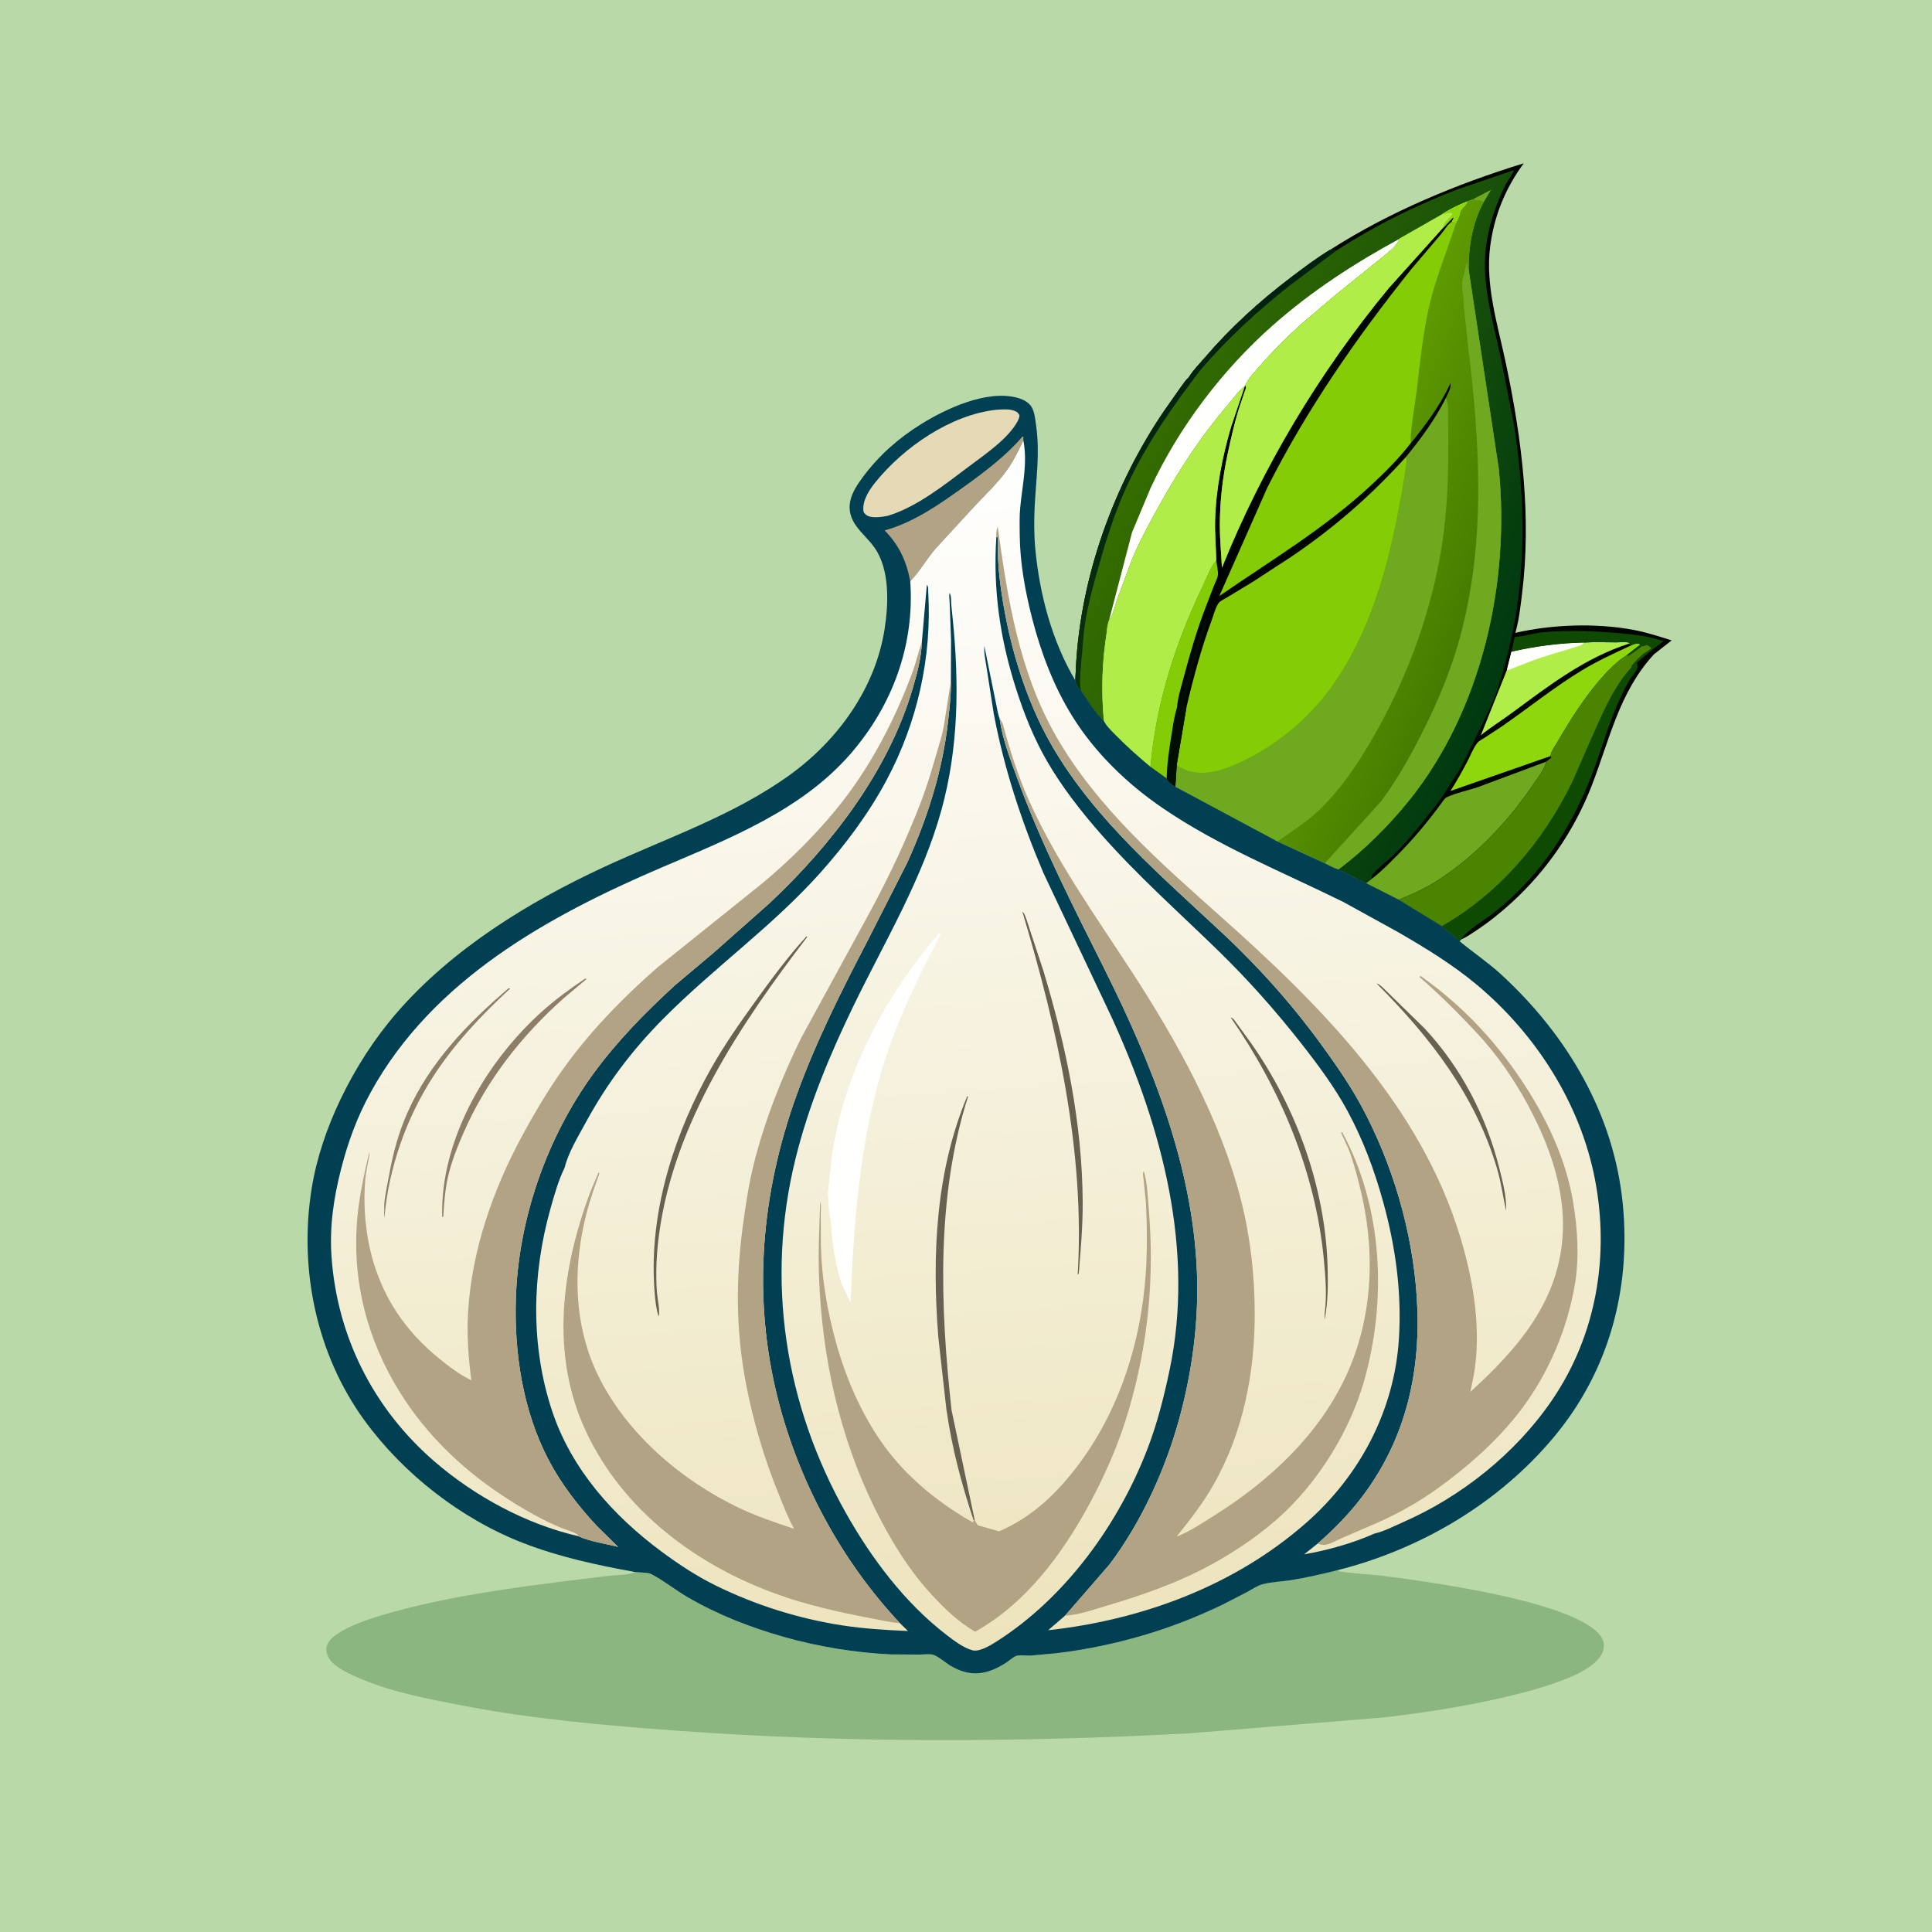 <svg version="1.1" xmlns="http://www.w3.org/2000/svg" style="display: block;" viewBox="0 0 2048 2048" width="1024" height="1024">
<defs>
	<linearGradient id="Gradient1" gradientUnits="userSpaceOnUse" x1="1223.97" y1="438.49" x2="1637.67" y2="603.004">
		<stop class="stop0" offset="0" stop-opacity="1" stop-color="rgb(53,109,0)"/>
		<stop class="stop1" offset="1" stop-opacity="1" stop-color="rgb(0,57,16)"/>
	</linearGradient>
	<linearGradient id="Gradient2" gradientUnits="userSpaceOnUse" x1="1344.16" y1="589.238" x2="1212.25" y2="403.93">
		<stop class="stop0" offset="0" stop-opacity="1" stop-color="rgb(11,50,14)"/>
		<stop class="stop1" offset="1" stop-opacity="1" stop-color="rgb(0,33,17)"/>
	</linearGradient>
	<linearGradient id="Gradient3" gradientUnits="userSpaceOnUse" x1="1577.63" y1="597.653" x2="1427.72" y2="540.142">
		<stop class="stop0" offset="0" stop-opacity="1" stop-color="rgb(70,124,0)"/>
		<stop class="stop1" offset="1" stop-opacity="1" stop-color="rgb(94,154,1)"/>
	</linearGradient>
	<linearGradient id="Gradient4" gradientUnits="userSpaceOnUse" x1="1051.12" y1="1747.91" x2="970.111" y2="475.249">
		<stop class="stop0" offset="0" stop-opacity="1" stop-color="rgb(237,228,189)"/>
		<stop class="stop1" offset="1" stop-opacity="1" stop-color="rgb(255,255,255)"/>
	</linearGradient>
</defs>
<path transform="translate(0,0)" fill="rgb(185,217,169)" d="M -0 -0 L 2048 0 L 2048 2048 L -0 2048 L -0 -0 z"/>
<path transform="translate(0,0)" fill="rgb(0,4,0)" d="M 1410.41 264.564 C 1473.23 224.361 1544.13 195.022 1615.22 173.12 C 1595.65 199.794 1583.71 228.99 1579.57 261.84 C 1574.46 302.323 1587.53 344.102 1595.91 383.405 C 1613.2 464.586 1623.7 547.606 1613.31 630.5 C 1611.62 644.011 1610.12 657.744 1606.32 670.866 C 1645.74 661.824 1691.61 660.268 1731.41 667.662 C 1745.32 670.247 1758.58 674.62 1772.05 678.846 L 1753.31 693.546 C 1716.04 733.991 1706.21 784.577 1686.83 833.987 C 1668.46 880.817 1639.4 923.09 1602.27 956.935 C 1590.66 967.52 1578.37 977.427 1565.27 986.107 C 1560.1 989.534 1554.91 993.291 1549.18 995.693 L 1547.09 997.64 C 1541.6 991.605 1534.4 987.517 1528.53 981.828 L 1482.67 953.756 L 1448.01 936.191 L 1418.85 921.573 C 1446.09 901.402 1472.64 874.773 1493.84 848.403 C 1570.76 752.769 1600.96 617.551 1588.79 496.842 L 1556.96 286.539 C 1556.69 261.479 1560.78 236.793 1572.65 214.497 C 1570.52 213.293 1569.35 212.452 1566.85 212.377 C 1565.21 212.328 1564.28 212.302 1562.71 211.927 L 1560.88 211.477 C 1559.51 211.947 1556.5 212.565 1555.53 213.497 C 1546.24 217.145 1536.24 221.949 1527.99 227.599 L 1483.18 253.163 L 1483.16 253.343 C 1481.71 260.276 1472.34 266.763 1466.95 271.416 L 1414.47 313.785 L 1380.69 342.501 C 1364.72 356.853 1349.25 372.104 1335.21 388.368 C 1330.17 394.202 1322.93 401.454 1320.11 408.542 L 1319.47 409.549 C 1312.55 414.804 1306.97 422.975 1301.3 429.603 C 1273.4 462.214 1250.73 496.8 1229.82 534.191 C 1218.93 553.656 1208.45 572.854 1199.83 593.478 L 1184.36 635.246 C 1182.24 641.341 1179.94 652.491 1175.75 657.116 C 1174.39 660.435 1173.36 665.955 1173.29 669.553 C 1168.21 700.817 1167.12 732.754 1170.19 764.281 C 1160.55 755.316 1153.49 742.877 1145.91 732.181 C 1142.26 728.933 1140.44 726.242 1139.88 721.332 L 1140.63 705.681 C 1145.74 611.033 1180.7 513.893 1233.93 435.685 L 1251.11 411.212 C 1253.92 407.424 1256.71 403.023 1260.21 399.889 C 1264.64 392.586 1271.43 385.785 1277 379.285 C 1304.39 347.325 1334.63 319.761 1368.14 294.307 C 1381.8 283.934 1395.68 273.368 1410.41 264.564 z"/>
<path transform="translate(0,0)" fill="rgb(177,237,73)" d="M 1678.87 681.116 C 1690.49 680.405 1701.66 680.855 1713.27 680.912 C 1717.56 680.933 1724.26 680.024 1728.06 681.634 L 1726.93 682.234 C 1680.17 697.3 1642.54 726.345 1603.58 755.091 C 1592.43 763.325 1580.53 770.762 1569.74 779.421 L 1597.36 710.305 L 1602.25 690.822 C 1627.23 685.095 1653.25 681.656 1678.87 681.116 z"/>
<path transform="translate(0,0)" fill="rgb(255,255,254)" d="M 1602.25 690.822 C 1627.23 685.095 1653.25 681.656 1678.87 681.116 C 1677.53 683.709 1675.37 684.225 1672.68 685.08 C 1656.08 690.351 1639.47 694.694 1623.11 700.796 L 1605.61 707.587 C 1602.95 708.655 1600.26 710.229 1597.36 710.305 L 1602.25 690.822 z"/>
<path transform="translate(0,0)" fill="rgb(142,215,13)" d="M 1727.58 684.816 C 1731.26 683.127 1733.74 681.65 1737.82 682.5 L 1738.5 683.558 L 1724.48 694.498 C 1713.99 700.841 1702.98 712.406 1694.97 721.809 C 1678.21 741.488 1663.56 764.775 1650.58 787.155 C 1648.75 790.311 1644.63 795.954 1643.96 799.475 L 1643.8 801.402 L 1537.56 838.457 C 1544.12 828.211 1550.12 817.423 1555.75 806.637 C 1558.89 800.621 1561.83 792.678 1566.05 787.5 C 1567.99 785.127 1571.73 783.35 1574.32 781.695 L 1592.66 769.604 C 1620.76 750.088 1647.33 728.562 1676.63 710.767 C 1693 700.823 1710.23 692.861 1727.58 684.816 z"/>
<path transform="translate(0,0)" fill="rgb(14,74,2)" d="M 1602.25 690.822 L 1605.52 675.27 C 1615.44 674.659 1625.33 671.239 1635.39 670.293 C 1661.7 667.817 1688.17 668.778 1714.45 671.065 C 1731.18 672.521 1747.51 674.124 1763.45 679.675 L 1750.2 689.819 L 1735.32 702.376 C 1735.41 703.62 1736 706.413 1735.71 707.5 C 1734.37 712.452 1728.95 717.915 1726.33 722.5 C 1721.8 730.439 1717.96 738.834 1714.31 747.207 C 1705.26 767.974 1699.08 789.362 1691.41 810.605 C 1676.45 852.038 1655.44 892.375 1626.63 925.968 C 1613.61 941.144 1599.88 954.573 1584.25 967.028 C 1576.12 973.508 1552.89 987.568 1549.18 995.693 L 1547.09 997.64 C 1541.6 991.605 1534.4 987.517 1528.53 981.828 C 1589.58 946.725 1635.27 892.893 1666.27 830.034 L 1688.12 780.149 C 1699.14 755.528 1711.1 727.095 1729.72 707.27 L 1729.65 705.639 C 1733.83 701.101 1738.62 695.401 1743.81 692.048 L 1750.5 687.51 C 1749.26 685.114 1748.04 684.883 1745.7 683.639 C 1744.11 684.187 1742.6 684.744 1740.95 685.037 L 1740 685.171 C 1736.09 688.578 1730.62 692.138 1726.27 695.197 L 1724.48 694.498 L 1738.5 683.558 L 1737.82 682.5 C 1733.74 681.65 1731.26 683.127 1727.58 684.816 L 1726.93 682.234 L 1728.06 681.634 C 1724.26 680.024 1717.56 680.933 1713.27 680.912 C 1701.66 680.855 1690.49 680.405 1678.87 681.116 C 1653.25 681.656 1627.23 685.095 1602.25 690.822 z"/>
<path transform="translate(0,0)" fill="rgb(110,169,31)" d="M 1639.05 807.405 C 1637.54 815.019 1630.79 823.499 1626.41 829.995 C 1599.73 869.542 1566.19 905.471 1526.22 931.86 C 1512.54 940.894 1497.86 947.708 1482.67 953.756 L 1448.01 936.191 L 1454.01 931.667 C 1463.34 924.652 1471.71 916.139 1479.94 907.878 C 1498.35 889.396 1514.53 869.989 1529.8 848.865 C 1530.96 847.256 1531.77 845.969 1533.63 845.095 C 1543.58 840.442 1556.23 837.949 1566.78 834.322 L 1639.05 807.405 z"/>
<path transform="translate(0,0)" fill="rgb(75,132,0)" d="M 1724.48 694.498 L 1726.27 695.197 C 1730.62 692.138 1736.09 688.578 1740 685.171 L 1740.95 685.037 C 1742.6 684.744 1744.11 684.187 1745.7 683.639 C 1748.04 684.883 1749.26 685.114 1750.5 687.51 L 1743.81 692.048 C 1738.62 695.401 1733.83 701.101 1729.65 705.639 L 1729.72 707.27 C 1711.1 727.095 1699.14 755.528 1688.12 780.149 L 1666.27 830.034 C 1635.27 892.893 1589.58 946.725 1528.53 981.828 L 1482.67 953.756 C 1497.86 947.708 1512.54 940.894 1526.22 931.86 C 1566.19 905.471 1599.73 869.542 1626.41 829.995 C 1630.79 823.499 1637.54 815.019 1639.05 807.405 L 1644.3 803.144 L 1643.8 801.402 L 1643.96 799.475 C 1644.63 795.954 1648.75 790.311 1650.58 787.155 C 1663.56 764.775 1678.21 741.488 1694.97 721.809 C 1702.98 712.406 1713.99 700.841 1724.48 694.498 z"/>
<path transform="translate(0,0)" fill="url(#Gradient1)" d="M 1416.39 265.839 C 1456.66 239.665 1501.95 216.978 1547 200.028 L 1604.98 180.295 C 1602.71 185.746 1598.57 190.602 1595.9 196 C 1585.63 216.769 1578.16 238.343 1575.2 261.428 C 1569.85 303.038 1584.07 344.724 1592.05 385.136 L 1605.22 452.147 C 1617.02 530.501 1618.28 612.019 1599.19 689.315 C 1594.83 706.977 1590.13 724.701 1583.34 741.613 C 1578.68 753.191 1572.78 764.145 1567.4 775.381 C 1560.49 789.804 1553.73 804.576 1545.66 818.4 L 1531.91 839.696 C 1527.25 847.719 1520.6 855.536 1514.88 862.852 C 1503.02 878.038 1490.43 893.271 1476.7 906.817 C 1470.28 913.152 1462.19 918.791 1456.34 925.447 C 1453.99 928.115 1453.83 928.089 1454.01 931.667 L 1448.01 936.191 L 1418.85 921.573 C 1446.09 901.402 1472.64 874.773 1493.84 848.403 C 1570.76 752.769 1600.96 617.551 1588.79 496.842 L 1556.96 286.539 C 1556.69 261.479 1560.78 236.793 1572.65 214.497 C 1570.52 213.293 1569.35 212.452 1566.85 212.377 C 1565.21 212.328 1564.28 212.302 1562.71 211.927 L 1560.88 211.477 C 1559.51 211.947 1556.5 212.565 1555.53 213.497 C 1546.24 217.145 1536.24 221.949 1527.99 227.599 L 1483.18 253.163 L 1483.16 253.343 C 1481.71 260.276 1472.34 266.763 1466.95 271.416 L 1414.47 313.785 L 1380.69 342.501 C 1364.72 356.853 1349.25 372.104 1335.21 388.368 C 1330.17 394.202 1322.93 401.454 1320.11 408.542 L 1319.47 409.549 C 1312.55 414.804 1306.97 422.975 1301.3 429.603 C 1273.4 462.214 1250.73 496.8 1229.82 534.191 C 1218.93 553.656 1208.45 572.854 1199.83 593.478 L 1184.36 635.246 C 1182.24 641.341 1179.94 652.491 1175.75 657.116 C 1174.39 660.435 1173.36 665.955 1173.29 669.553 C 1168.21 700.817 1167.12 732.754 1170.19 764.281 C 1160.55 755.316 1153.49 742.877 1145.91 732.181 C 1142.26 728.933 1140.44 726.242 1139.88 721.332 L 1140.63 705.681 C 1145.74 611.033 1180.7 513.893 1233.93 435.685 L 1251.11 411.212 C 1253.92 407.424 1256.71 403.023 1260.21 399.889 C 1264.64 392.586 1271.43 385.785 1277 379.285 C 1304.39 347.325 1334.63 319.761 1368.14 294.307 C 1381.8 283.934 1395.68 273.368 1410.41 264.564 C 1412.49 265.621 1414.08 265.716 1416.39 265.839 z"/>
<path transform="translate(0,0)" fill="rgb(110,169,31)" d="M 1560.88 211.477 L 1580.53 201.188 L 1572.65 214.497 C 1570.52 213.293 1569.35 212.452 1566.85 212.377 C 1565.21 212.328 1564.28 212.302 1562.71 211.927 L 1560.88 211.477 z"/>
<path transform="translate(0,0)" fill="url(#Gradient2)" d="M 1410.41 264.564 C 1412.49 265.621 1414.08 265.716 1416.39 265.839 L 1366.26 303.346 C 1331.93 330.601 1301.11 359.015 1272.51 392.204 C 1242.48 431.553 1214.1 471.99 1193.61 517.255 C 1181.52 543.969 1172.76 571.727 1164.74 599.865 C 1157.93 623.773 1151.29 647.71 1148.72 672.508 L 1145.45 710.688 C 1145.07 717.618 1144.2 725.412 1145.91 732.181 C 1142.26 728.933 1140.44 726.242 1139.88 721.332 L 1140.63 705.681 C 1145.74 611.033 1180.7 513.893 1233.93 435.685 L 1251.11 411.212 C 1253.92 407.424 1256.71 403.023 1260.21 399.889 C 1264.64 392.586 1271.43 385.785 1277 379.285 C 1304.39 347.325 1334.63 319.761 1368.14 294.307 C 1381.8 283.934 1395.68 273.368 1410.41 264.564 z"/>
<path transform="translate(0,0)" fill="rgb(255,255,254)" d="M 1483.16 253.343 C 1481.71 260.276 1472.34 266.763 1466.95 271.416 L 1414.47 313.785 L 1380.69 342.501 C 1364.72 356.853 1349.25 372.104 1335.21 388.368 C 1330.17 394.202 1322.93 401.454 1320.11 408.542 L 1319.47 409.549 C 1312.55 414.804 1306.97 422.975 1301.3 429.603 C 1273.4 462.214 1250.73 496.8 1229.82 534.191 C 1218.93 553.656 1208.45 572.854 1199.83 593.478 L 1184.36 635.246 C 1182.24 641.341 1179.94 652.491 1175.75 657.116 L 1199.99 564.34 L 1219.6 517.479 C 1249.75 452.7 1295.86 391.994 1349.35 344.759 C 1390.04 308.829 1435.55 279.164 1483.16 253.343 z"/>
<path transform="translate(0,0)" fill="rgb(140,182,128)" d="M 673.166 1666.37 L 684.5 1667.24 C 686.808 1667.4 688.594 1667.69 690.682 1668.77 C 703.647 1675.48 715.67 1685.28 728.372 1692.73 C 760.256 1711.43 795.193 1725.05 830.683 1735.13 C 867.223 1745.52 906.531 1751.94 944.482 1753.72 L 975.31 1753.92 C 979.19 1753.87 984.485 1753.15 988.241 1753.86 C 993.624 1754.88 1002.2 1762.53 1007.26 1765.56 C 1028.2 1778.11 1045.84 1775.71 1066 1762.86 C 1069.02 1760.93 1074.29 1756.23 1077.49 1755.28 C 1081.08 1754.21 1088.36 1755.15 1092.5 1754.98 L 1119.13 1752.55 C 1150.41 1748.91 1181.56 1742.41 1211.75 1733.54 C 1240.89 1724.98 1269 1714.02 1296.34 1700.82 L 1321.92 1687.64 C 1327.02 1684.84 1332.75 1680.91 1338.33 1679.4 C 1347.82 1676.84 1358.73 1676.6 1368.5 1675.02 C 1385.11 1672.33 1401.55 1668.58 1417.86 1664.46 L 1418.8 1665.24 C 1421.78 1667.02 1456.98 1669.3 1463.5 1670.14 C 1504.56 1675.4 1683.18 1698.11 1699.31 1738.97 C 1700.63 1742.3 1700.49 1746.8 1699.27 1750.13 L 1698.86 1751.3 C 1694.39 1763.14 1677.37 1772.26 1666.23 1777.06 C 1642.2 1787.4 1616.43 1794.12 1591 1799.99 C 1549.87 1809.47 1508.62 1815.67 1466.72 1820.56 L 1260.44 1837.44 C 1079.01 1847.09 897.745 1847.85 716.44 1834.52 C 640.382 1828.93 564.374 1822.32 489.408 1807.8 C 454.642 1801.07 418.016 1794.26 385.145 1780.72 C 374.033 1776.15 353.13 1767.63 347.831 1756.19 C 345.933 1752.09 345.095 1747.34 347.015 1743.11 C 355.121 1725.28 404.016 1712.08 422.689 1707.13 C 482.942 1691.13 545.641 1682.81 607.375 1675.04 L 646.826 1670.23 C 653.599 1669.5 667.57 1669.76 673.166 1666.37 z"/>
<path transform="translate(0,0)" fill="url(#Gradient3)" d="M 1555.53 213.497 C 1556.5 212.565 1559.51 211.947 1560.88 211.477 L 1562.71 211.927 C 1564.28 212.302 1565.21 212.328 1566.85 212.377 C 1569.35 212.452 1570.52 213.293 1572.65 214.497 C 1560.78 236.793 1556.69 261.479 1556.96 286.539 L 1588.79 496.842 C 1600.96 617.551 1570.76 752.769 1493.84 848.403 C 1472.64 874.773 1446.09 901.402 1418.85 921.573 C 1413.91 920.39 1408.93 917.345 1404.33 915.134 L 1354.37 892.098 L 1245.89 833.992 C 1242.45 831.98 1237.9 829.08 1236.75 825.253 L 1219.44 812.809 C 1206.65 802.098 1194.24 791.175 1182.58 779.225 C 1178.27 774.801 1172.9 769.892 1170.19 764.281 C 1167.12 732.754 1168.21 700.817 1173.29 669.553 C 1173.36 665.955 1174.39 660.435 1175.75 657.116 C 1179.94 652.491 1182.24 641.341 1184.36 635.246 L 1199.83 593.478 C 1208.45 572.854 1218.93 553.656 1229.82 534.191 C 1250.73 496.8 1273.4 462.214 1301.3 429.603 C 1306.97 422.975 1312.55 414.804 1319.47 409.549 L 1320.11 408.542 C 1322.93 401.454 1330.17 394.202 1335.21 388.368 C 1349.25 372.104 1364.72 356.853 1380.69 342.501 L 1414.47 313.785 L 1466.95 271.416 C 1472.34 266.763 1481.71 260.276 1483.16 253.343 L 1483.18 253.163 L 1527.99 227.599 C 1536.24 221.949 1546.24 217.145 1555.53 213.497 z"/>
<path transform="translate(0,0)" fill="rgb(110,169,31)" d="M 1404.33 915.134 L 1464.29 849.04 C 1482.33 824.744 1496.9 798.23 1510.33 771.183 C 1525.42 740.801 1538.4 709.161 1547.4 676.416 C 1575.25 575.033 1568.82 470.027 1556.25 367 L 1551.78 325.662 C 1551.41 322.048 1551.64 318.302 1551.05 314.724 C 1550.25 309.91 1549.18 298.019 1550.99 293.631 C 1552.89 289.023 1553.16 283.408 1554.75 278.495 L 1555.76 281 C 1555.49 283.029 1555.96 283.849 1556.65 285.711 L 1556.96 286.539 L 1588.79 496.842 C 1600.96 617.551 1570.76 752.769 1493.84 848.403 C 1472.64 874.773 1446.09 901.402 1418.85 921.573 C 1413.91 920.39 1408.93 917.345 1404.33 915.134 z"/>
<path transform="translate(0,0)" fill="rgb(110,169,31)" d="M 1532.6 422.076 C 1536.09 427.468 1534.83 442.783 1534.97 449.448 C 1536.07 501.916 1534.54 553.217 1523.62 604.78 C 1510.54 666.511 1487.53 725.92 1456.14 780.573 C 1439.66 809.264 1422.85 834.777 1399.07 858.07 C 1385.24 871.611 1369.64 880.651 1354.37 892.098 L 1245.89 833.992 L 1247.47 810.233 L 1248.35 811.94 C 1258.73 818.409 1270.5 820.381 1282.52 818.654 C 1294.33 816.958 1305.14 812.557 1315.9 807.555 C 1351.85 790.83 1386.03 762.798 1409.54 730.841 C 1453.24 671.415 1472.3 598.138 1485.15 526.608 L 1489.61 499.827 C 1490.41 494.515 1491.48 489.422 1490.65 484.064 C 1506.73 464.352 1521.08 444.879 1532.6 422.076 z"/>
<path transform="translate(0,0)" fill="rgb(132,204,5)" d="M 1490.65 484.064 C 1491.48 489.422 1490.41 494.515 1489.61 499.827 L 1485.15 526.608 C 1472.3 598.138 1453.24 671.415 1409.54 730.841 C 1386.03 762.798 1351.85 790.83 1315.9 807.555 C 1305.14 812.557 1294.33 816.958 1282.52 818.654 C 1270.5 820.381 1258.73 818.409 1248.35 811.94 L 1247.47 810.233 L 1257.74 749.37 C 1265.03 718.271 1273.39 687.473 1284.4 657.465 C 1286.44 651.898 1288.31 644.43 1291.56 639.565 C 1293.31 636.951 1298.24 634.768 1301.03 633.089 L 1328.08 616.691 L 1368.23 590.553 C 1413.93 559.698 1453.74 525.028 1490.65 484.064 z"/>
<path transform="translate(0,0)" fill="rgb(132,204,5)" d="M 1527.99 227.599 C 1536.24 221.949 1546.24 217.145 1555.53 213.497 C 1554.17 218.452 1548.36 220.876 1547.77 224.963 C 1547.23 228.775 1545.17 232.716 1543.54 236.196 C 1535.05 262.916 1524.27 288.726 1517.16 315.925 C 1508.6 348.636 1505.58 382.822 1501.46 416.318 C 1499.31 433.801 1495.23 452.452 1495.29 469.96 C 1510.9 450.913 1526.47 429.764 1536.94 407.397 L 1537.5 406.169 C 1539.01 410.484 1534.44 418.029 1532.6 422.076 C 1521.08 444.879 1506.73 464.352 1490.65 484.064 C 1453.74 525.028 1413.93 559.698 1368.23 590.553 L 1328.08 616.691 L 1301.03 633.089 C 1298.24 634.768 1293.31 636.951 1291.56 639.565 C 1288.31 644.43 1286.44 651.898 1284.4 657.465 C 1273.39 687.473 1265.03 718.271 1257.74 749.37 L 1247.47 810.233 L 1245.89 833.992 C 1242.45 831.98 1237.9 829.08 1236.75 825.253 L 1219.44 812.809 C 1206.65 802.098 1194.24 791.175 1182.58 779.225 C 1178.27 774.801 1172.9 769.892 1170.19 764.281 C 1167.12 732.754 1168.21 700.817 1173.29 669.553 C 1173.36 665.955 1174.39 660.435 1175.75 657.116 C 1179.94 652.491 1182.24 641.341 1184.36 635.246 L 1199.83 593.478 C 1208.45 572.854 1218.93 553.656 1229.82 534.191 C 1250.73 496.8 1273.4 462.214 1301.3 429.603 C 1306.97 422.975 1312.55 414.804 1319.47 409.549 L 1320.11 408.542 C 1322.93 401.454 1330.17 394.202 1335.21 388.368 C 1349.25 372.104 1364.72 356.853 1380.69 342.501 L 1414.47 313.785 L 1466.95 271.416 C 1472.34 266.763 1481.71 260.276 1483.16 253.343 L 1483.18 253.163 L 1527.99 227.599 z"/>
<path transform="translate(0,0)" fill="rgb(0,4,0)" d="M 1529.22 241.918 L 1540.14 230.5 L 1541.28 230.5 L 1539.13 234.848 C 1534.52 237.778 1531.09 244.079 1527.48 248.282 L 1496.47 284.799 C 1438.35 357.37 1385.21 433.865 1343.33 517.091 L 1292.54 631.797 C 1347.79 593.708 1404.2 560.177 1453.63 514.178 C 1468.34 500.488 1483.01 485.907 1495.29 469.96 C 1510.9 450.913 1526.47 429.764 1536.94 407.397 L 1537.5 406.169 C 1539.01 410.484 1534.44 418.029 1532.6 422.076 C 1521.08 444.879 1506.73 464.352 1490.65 484.064 C 1453.74 525.028 1413.93 559.698 1368.23 590.553 L 1328.08 616.691 L 1301.03 633.089 C 1298.24 634.768 1293.31 636.951 1291.56 639.565 C 1288.31 644.43 1286.44 651.898 1284.4 657.465 C 1273.39 687.473 1265.03 718.271 1257.74 749.37 L 1247.47 810.233 L 1245.89 833.992 C 1242.45 831.98 1237.9 829.08 1236.75 825.253 L 1219.44 812.809 C 1225.17 746.74 1245.83 681.583 1274.58 621.919 C 1279.02 612.69 1282.71 601.736 1289.3 593.884 C 1288.93 579.782 1287.71 565.895 1288.06 551.749 C 1288.9 518.717 1295.7 484.157 1304.99 452.5 L 1319.47 409.549 L 1320.11 408.542 C 1320.31 409.361 1320.68 410.158 1320.7 411.001 C 1320.72 412.139 1319.46 414.881 1319.09 416 L 1313.49 432.724 C 1308.49 448.509 1304.83 464.897 1301.37 481.096 C 1296.03 506.092 1293.09 531.652 1293.08 557.227 C 1293.08 572.054 1294.58 586.994 1295.31 601.814 C 1338.5 494.58 1398.57 394.65 1472.1 305.452 L 1529.22 241.918 z"/>
<path transform="translate(0,0)" fill="rgb(1,15,2)" d="M 1247.72 749.893 L 1248.33 750.159 L 1249.57 749 C 1249.78 747.436 1250.02 746.07 1250.52 744.568 L 1257.51 720 L 1259.56 712.505 L 1261.28 707.034 L 1262.51 702.5 C 1263.01 701.037 1263.53 700.032 1263.82 698.472 C 1264.64 693.995 1266.05 689.803 1267.51 685.5 L 1271.01 674.005 C 1271.87 671.296 1273.58 668.924 1274.26 666.282 C 1274.74 664.407 1274.31 665.613 1274.91 663.994 C 1275.94 661.197 1275.61 658.066 1277.5 655.826 L 1278.99 656.005 C 1280.37 661.369 1275.49 672.179 1273.49 677.5 C 1272.59 679.891 1272.23 682.16 1271.45 684.557 L 1270.73 686.966 L 1269.49 691.5 L 1267.43 698.557 L 1266.71 700.966 L 1265.49 705.5 C 1264.43 708.243 1264.58 710.755 1263.49 713.5 C 1262.4 716.248 1262.49 718.669 1261.49 721.5 C 1260.41 724.56 1259.26 727.985 1258.7 731.185 L 1255.55 748.459 L 1257.74 749.37 L 1247.47 810.233 L 1245.89 833.992 C 1242.45 831.98 1237.9 829.08 1236.75 825.253 C 1237.03 809.911 1239.28 794.666 1241.75 779.553 C 1243.36 769.737 1244.68 759.381 1247.72 749.893 z"/>
<path transform="translate(0,0)" fill="rgb(132,204,5)" d="M 1289.3 593.884 C 1289.7 598.398 1291.63 605.867 1290.98 610 C 1290.45 613.444 1288.31 617.172 1287.04 620.404 L 1278.24 643.101 C 1268.91 667.567 1261.57 692.346 1254.9 717.661 C 1252.24 727.75 1248.47 739.501 1247.72 749.893 C 1244.68 759.381 1243.36 769.737 1241.75 779.553 C 1239.28 794.666 1237.03 809.911 1236.75 825.253 L 1219.44 812.809 C 1225.17 746.74 1245.83 681.583 1274.58 621.919 C 1279.02 612.69 1282.71 601.736 1289.3 593.884 z"/>
<path transform="translate(0,0)" fill="rgb(177,237,73)" d="M 1527.99 227.599 C 1536.24 221.949 1546.24 217.145 1555.53 213.497 C 1554.17 218.452 1548.36 220.876 1547.77 224.963 C 1547.23 228.775 1545.17 232.716 1543.54 236.196 L 1542.03 235.422 L 1543 233.5 L 1540.49 235.026 L 1539.13 234.848 L 1541.28 230.5 L 1540.14 230.5 L 1529.22 241.918 L 1472.1 305.452 C 1398.57 394.65 1338.5 494.58 1295.31 601.814 C 1294.58 586.994 1293.08 572.054 1293.08 557.227 C 1293.09 531.652 1296.03 506.092 1301.37 481.096 C 1304.83 464.897 1308.49 448.509 1313.49 432.724 L 1319.09 416 C 1319.46 414.881 1320.72 412.139 1320.7 411.001 C 1320.68 410.158 1320.31 409.361 1320.11 408.542 C 1322.93 401.454 1330.17 394.202 1335.21 388.368 C 1349.25 372.104 1364.72 356.853 1380.69 342.501 L 1414.47 313.785 L 1466.95 271.416 C 1472.34 266.763 1481.71 260.276 1483.16 253.343 L 1483.18 253.163 L 1527.99 227.599 z"/>
<path transform="translate(0,0)" fill="rgb(142,215,13)" d="M 1527.99 227.599 C 1536.24 221.949 1546.24 217.145 1555.53 213.497 C 1554.17 218.452 1548.36 220.876 1547.77 224.963 C 1547.23 228.775 1545.17 232.716 1543.54 236.196 L 1542.03 235.422 L 1543 233.5 L 1540.49 235.026 L 1539.13 234.848 L 1541.28 230.5 L 1540.14 230.5 L 1529.22 241.918 C 1529.97 239.566 1530.61 237.182 1532.29 235.305 L 1533.51 234 L 1538.66 228.334 L 1539.51 227.5 L 1538.71 225.7 C 1535.71 225.112 1531.23 227.072 1527.99 227.599 z"/>
<path transform="translate(0,0)" fill="rgb(177,237,73)" d="M 1319.47 409.549 L 1304.99 452.5 C 1295.7 484.157 1288.9 518.717 1288.06 551.749 C 1287.71 565.895 1288.93 579.782 1289.3 593.884 C 1282.71 601.736 1279.02 612.69 1274.58 621.919 C 1245.83 681.583 1225.17 746.74 1219.44 812.809 C 1206.65 802.098 1194.24 791.175 1182.58 779.225 C 1178.27 774.801 1172.9 769.892 1170.19 764.281 C 1167.12 732.754 1168.21 700.817 1173.29 669.553 C 1173.36 665.955 1174.39 660.435 1175.75 657.116 C 1179.94 652.491 1182.24 641.341 1184.36 635.246 L 1199.83 593.478 C 1208.45 572.854 1218.93 553.656 1229.82 534.191 C 1250.73 496.8 1273.4 462.214 1301.3 429.603 C 1306.97 422.975 1312.55 414.804 1319.47 409.549 z"/>
<path transform="translate(0,0)" fill="rgb(1,63,82)" d="M 673.166 1666.37 C 632.867 1659.1 593.278 1650.6 554.941 1635.8 C 489.214 1610.43 427.859 1562.68 386.415 1505.77 C 335.205 1435.44 316.611 1344.74 330.436 1259.52 C 335.707 1227.03 346.904 1194.61 361.11 1165 C 376.803 1132.29 396.93 1100.82 420.761 1073.38 C 479.274 1006 559.643 956.49 639.918 919.233 C 706.541 888.313 777.97 864.425 837.883 820.97 C 888.384 784.342 927.983 729.424 937.733 666.739 C 941.893 639.996 943.357 604.247 927.326 580.942 C 921.47 572.43 913.3 565.637 907.314 557.118 C 901.781 549.243 899.309 540.796 901.292 531.219 C 903.276 521.637 909.425 512.706 915.174 505.017 C 932.074 482.412 952.745 464.226 976.723 449.392 C 1003.42 432.88 1045.79 413.243 1077.89 421.499 C 1083.62 422.97 1090.34 426.089 1093.52 431.382 C 1096.72 436.7 1097.45 444.932 1098.31 451 C 1102.52 480.793 1098.18 508.03 1096.76 537.676 C 1096.05 552.542 1096.1 567.499 1097.51 582.326 C 1102.06 630.268 1115.22 679.805 1139.88 721.332 C 1140.44 726.242 1142.26 728.933 1145.91 732.181 C 1153.49 742.877 1160.55 755.316 1170.19 764.281 C 1172.9 769.892 1178.27 774.801 1182.58 779.225 C 1194.24 791.175 1206.65 802.098 1219.44 812.809 L 1236.75 825.253 C 1237.9 829.08 1242.45 831.98 1245.89 833.992 L 1354.37 892.098 L 1404.33 915.134 C 1408.93 917.345 1413.91 920.39 1418.85 921.573 L 1448.01 936.191 L 1482.67 953.756 L 1528.53 981.828 C 1534.4 987.517 1541.6 991.605 1547.09 997.64 C 1561.6 1009.65 1577.2 1020.05 1591.13 1032.83 C 1661.47 1097.38 1711.34 1181.59 1720.36 1277.75 C 1728.72 1366.91 1705.52 1453.15 1647.7 1522.72 C 1589.12 1593.19 1506.31 1642.13 1417.86 1664.46 C 1401.55 1668.58 1385.11 1672.33 1368.5 1675.02 C 1358.73 1676.6 1347.82 1676.84 1338.33 1679.4 C 1332.75 1680.91 1327.02 1684.84 1321.92 1687.64 L 1296.34 1700.82 C 1269 1714.02 1240.89 1724.98 1211.75 1733.54 C 1181.56 1742.41 1150.41 1748.91 1119.13 1752.55 L 1092.5 1754.98 C 1088.36 1755.15 1081.08 1754.21 1077.49 1755.28 C 1074.29 1756.23 1069.02 1760.93 1066 1762.86 C 1045.84 1775.71 1028.2 1778.11 1007.26 1765.56 C 1002.2 1762.53 993.624 1754.88 988.241 1753.86 C 984.485 1753.15 979.19 1753.87 975.31 1753.92 L 944.482 1753.72 C 906.531 1751.94 867.223 1745.52 830.683 1735.13 C 795.193 1725.05 760.256 1711.43 728.372 1692.73 C 715.67 1685.28 703.647 1675.48 690.682 1668.77 C 688.594 1667.69 686.808 1667.4 684.5 1667.24 L 673.166 1666.37 z"/>
<path transform="translate(0,0)" fill="rgb(179,163,133)" d="M 964.897 616.09 C 960.921 594.852 953.014 577.692 937.722 562.264 C 968.814 553.641 995.588 534.774 1021.55 516.172 C 1043.52 500.428 1066.26 483.311 1083.92 462.736 L 1084.82 463 L 1084.82 466.906 C 1079.97 476.66 1075.58 486.298 1069.48 495.369 C 1059.54 510.145 1046.43 522.455 1034.23 535.328 L 992.145 581.093 C 982.474 592.057 975.034 605.842 964.897 616.09 z"/>
<path transform="translate(0,0)" fill="rgb(229,218,181)" d="M 1056.05 434.399 C 1062.11 434.027 1070.36 433.206 1076 435.737 C 1078.62 436.914 1079.57 437.931 1080.74 440.5 C 1080.38 442.728 1079.81 444.5 1078.73 446.5 C 1068.76 464.954 1044.75 481.274 1028.04 493.78 C 1002.2 513.122 972.448 537.239 941.405 546.688 L 940.483 546.875 L 938.941 547.148 L 934.495 547.878 C 929.95 548.375 921.752 548.915 918.108 545.77 C 916.878 544.709 915.447 543.392 915.261 541.744 C 914.002 530.614 921.303 519.492 928.049 511.124 C 957.94 474.042 1007.92 439.576 1056.05 434.399 z"/>
<path transform="translate(0,0)" fill="url(#Gradient4)" d="M 964.897 616.09 C 975.034 605.842 982.474 592.057 992.145 581.093 L 1034.23 535.328 C 1046.43 522.455 1059.54 510.145 1069.48 495.369 C 1075.58 486.298 1079.97 476.66 1084.82 466.906 C 1089.39 491.2 1083.82 513.503 1081.51 537.589 C 1080.56 547.402 1080.83 557.448 1080.94 567.299 C 1081.3 597.115 1086.75 626.949 1094.18 655.736 C 1103.53 691.922 1116.95 727.567 1136.77 759.394 C 1160.92 798.165 1194.56 830.643 1232.13 856.345 C 1292.02 897.321 1359.61 924.309 1424.33 956.302 L 1482.01 988.094 C 1510.92 1004.8 1539.69 1022.35 1565.38 1043.79 C 1627.85 1095.95 1675.07 1169.46 1690.64 1249.73 C 1706.44 1331.22 1692.27 1415.33 1645.11 1484.37 C 1606.58 1540.78 1548.94 1586.72 1486.5 1613.95 C 1477.39 1617.92 1466.79 1623.49 1457.1 1625.6 C 1434.06 1635.9 1407.28 1643.36 1382.4 1647.69 L 1396.66 1636.35 C 1414.03 1621.19 1430.34 1604.6 1444.24 1586.16 C 1491.07 1524.04 1506.76 1451.95 1501.86 1375.43 C 1497.38 1305.49 1476.17 1233.29 1442.72 1171.72 C 1431.36 1150.82 1418.03 1131.48 1404.18 1112.18 C 1372.66 1068.25 1336.82 1027.59 1297.38 990.612 C 1232.31 929.589 1162.41 870.815 1116.48 792.912 C 1085.64 740.605 1067.24 675.517 1059.95 615.49 C 1058.77 605.726 1058.03 595.729 1057.82 585.892 C 1057.7 580.333 1058.32 575.133 1057.55 569.55 L 1056.15 569.197 C 1052.54 625.231 1060.06 677.232 1077.22 730.617 C 1085.92 757.672 1095.86 782.572 1110.15 807.298 C 1125.83 834.415 1146.43 860.744 1167.1 884.244 C 1205.72 928.135 1249.46 966.913 1291.26 1007.64 C 1322.89 1038.47 1351.64 1070.78 1378.92 1105.49 C 1396.83 1128.27 1414.76 1152.36 1428.54 1177.89 C 1445.01 1208.42 1456.85 1240.3 1466.11 1273.67 C 1479.26 1321.09 1486 1369.51 1482.94 1418.77 C 1478.22 1495.03 1441.56 1564.22 1384.63 1614.25 C 1308.68 1681.01 1210.72 1717.2 1111.13 1728.1 L 1128.98 1712.69 L 1176 1658.57 C 1210.08 1613.25 1235.46 1557.53 1250.31 1503.01 C 1263.98 1452.83 1270.89 1400.05 1268.78 1348.02 C 1264.21 1235.31 1220.93 1127.76 1171.19 1028.05 C 1137.51 960.523 1103.62 894.742 1077.8 823.564 C 1070.91 804.586 1062.6 783.102 1059.88 763.119 L 1059.74 761.929 C 1057.7 757.127 1056.94 750.604 1055.76 745.456 L 1044.79 691.5 C 1044.36 689.736 1043.98 688.118 1043.78 686.312 L 1043.58 684.5 C 1042.57 691.212 1044.76 699.927 1045.65 706.716 L 1053.42 756.525 C 1064.36 814.81 1082.85 870.706 1106 925.207 L 1178.68 1078.97 C 1231.89 1195.72 1266.84 1325.21 1239.58 1453.47 C 1233.71 1481.09 1226.79 1508.58 1216.7 1535 C 1186.06 1615.27 1129.6 1693.46 1056.5 1739.99 C 1050.22 1743.99 1038.18 1751.44 1030.69 1749.34 C 1020.85 1746.58 1011.17 1739.07 1003.17 1732.93 C 959.509 1699.42 923.942 1652.14 897.05 1604.5 C 831.778 1488.88 811.449 1357.65 843.232 1228.43 C 857.095 1172.06 879.569 1118.13 904.862 1066 C 937.99 997.724 977.526 932.486 997.912 858.804 C 1016.33 792.246 1016.79 723.919 1009.87 655.616 L 1008.33 640.5 C 1008.05 636.689 1008.55 631.851 1006.65 628.5 C 1005.78 631.552 1006.64 636.433 1006.72 639.744 L 1008.18 678.741 L 1007.97 721.855 C 1008.32 735.752 1006.56 750.195 1005.05 764 C 999.341 816.342 983.401 866.605 961.725 914.462 L 920.463 995.682 C 892.792 1048.88 865.204 1103.51 844.759 1159.93 C 806.837 1264.59 797.073 1374.67 824.657 1483.08 C 847.05 1571.09 891.871 1654.42 954.023 1720.66 L 962.536 1728.93 C 939.01 1727.94 915.801 1726.54 892.5 1722.93 C 846.27 1715.78 800.426 1701.31 758.479 1680.62 C 738.01 1670.53 719.139 1658.03 700.845 1644.45 C 650.013 1606.72 606.063 1557.57 585.595 1496.7 C 562.243 1427.24 563.79 1351.42 583.497 1281.3 C 587.537 1266.93 591.886 1251.23 598.498 1237.87 C 602.441 1221.64 613.097 1204.32 621.078 1189.62 C 643.255 1148.76 669.808 1113.55 702.468 1080.5 C 756.249 1026.08 819.231 981.794 870.329 924.337 C 896.682 894.705 921.207 861.873 939.891 826.793 C 972.533 765.506 987.991 696.48 983.944 627.27 C 983.806 624.899 984.273 621.629 982.5 620.052 L 977.194 680.643 C 976.687 697.127 972.129 713.957 967.494 729.75 C 941.838 817.175 881.603 895.597 815.91 957.276 L 756.013 1010.32 L 715.601 1044.33 C 684.071 1073.23 653.963 1103.85 628.743 1138.49 C 579.635 1205.95 549.59 1292.33 546.845 1375.8 C 544.932 1433.97 554.151 1494.89 581.249 1546.99 C 594.602 1572.66 612.943 1596.42 632.654 1617.53 L 655.217 1639.79 C 641.913 1636.37 625.064 1634.01 612.742 1628.34 C 557.214 1615.53 503.017 1585.99 460.13 1548.86 C 395.925 1493.28 357.428 1416.96 351.431 1332.24 C 349.184 1300.51 353.668 1270.09 361.501 1239.43 C 368.897 1210.48 378.637 1183.85 393.101 1157.62 C 458.698 1038.64 580.841 971.12 701.487 919.509 C 772.908 888.956 849.637 859.071 901.793 798.881 C 946.002 747.86 969.679 683.726 964.897 616.09 z"/>
<path transform="translate(0,0)" fill="rgb(140,126,103)" d="M 539.191 1047.5 L 540.826 1047.9 C 510.606 1075.74 481.291 1106.86 458.957 1141.51 C 430.805 1185.17 412.217 1237.66 407.622 1289.5 L 407.227 1290.25 L 407.358 1276 C 408.332 1265.3 410.867 1254.56 412.784 1244 C 416.798 1221.9 422.565 1200.74 431.62 1180.12 C 455.108 1126.64 495.404 1084.95 539.191 1047.5 z"/>
<path transform="translate(0,0)" fill="rgb(104,97,81)" d="M 1459.2 1042.5 C 1462.98 1043.29 1468.07 1049.25 1471.05 1051.96 L 1510.1 1090.13 C 1549.15 1132.13 1575.57 1183.23 1589.43 1238.69 C 1593.06 1253.22 1597.09 1268.47 1596.55 1283.5 C 1593.25 1268.87 1591.42 1254.24 1587.2 1239.72 C 1564.53 1161.82 1515.73 1098.99 1459.2 1042.5 z"/>
<path transform="translate(0,0)" fill="rgb(140,126,103)" d="M 620.019 1037.5 L 622.022 1037.61 L 598.207 1057.57 C 553.117 1097.47 515.826 1145 491.58 1200.29 C 484.971 1215.37 478.527 1231.35 474.875 1247.45 C 471.772 1261.13 470.706 1275.52 469.873 1289.5 L 469.51 1290.06 L 468.733 1289.94 C 468.467 1275.26 469.574 1260.67 472.239 1246.22 C 484.357 1180.52 524.267 1117.85 573.335 1073.28 C 587.852 1060.1 603.832 1048.53 620.019 1037.5 z"/>
<path transform="translate(0,0)" fill="rgb(104,97,81)" d="M 1304.59 1078.5 C 1307.49 1079.29 1308.85 1082.05 1310.65 1084.41 L 1325.67 1105.1 C 1374.17 1173.72 1405.05 1259.07 1407.33 1343.38 C 1407.82 1361.4 1407.72 1378.67 1404.66 1396.5 L 1404.25 1398.81 C 1404.19 1396.34 1404.03 1393.78 1404.35 1391.32 C 1406.73 1372.7 1405.01 1352.28 1403.18 1333.64 C 1394.07 1241.25 1357.17 1154.28 1304.59 1078.5 z"/>
<path transform="translate(0,0)" fill="rgb(104,97,81)" d="M 1083.77 966.5 C 1084.4 966.976 1084.81 967.203 1085.25 967.962 C 1087.83 972.334 1089.37 978.943 1091.11 983.797 L 1106.01 1028.98 C 1130.08 1108.54 1147.32 1191.09 1147.7 1274.5 C 1147.81 1299.81 1145.66 1324.35 1143.57 1349.5 L 1142.8 1351.02 L 1142.41 1351 C 1150.21 1220.67 1120.96 1090.55 1083.77 966.5 z"/>
<path transform="translate(0,0)" fill="rgb(104,97,81)" d="M 854.991 992.5 L 855.754 993.098 C 785.032 1085.68 714.624 1189.97 698.688 1308 C 695.944 1328.32 694.905 1349.03 696.327 1369.51 C 696.735 1375.39 700.079 1390.82 698.077 1395.5 C 694.596 1384.31 693.638 1368.66 693.161 1356.93 C 689.983 1278.78 716.139 1198.87 754.342 1131.58 C 768.224 1107.13 784.548 1083.86 800.984 1061.07 C 817.936 1037.56 835.42 1013.89 854.991 992.5 z"/>
<path transform="translate(0,0)" fill="rgb(104,97,81)" d="M 1003.52 1495.66 L 1003.39 1495.59 L 994.652 1417.5 C 987.895 1331.44 991.578 1242.65 1025.3 1162.01 L 1026.13 1162.5 C 992.279 1268.76 996.611 1385.12 1008.66 1494.68 L 1033.21 1611.24 L 1032.02 1611.44 C 1019.48 1573.81 1009.07 1534.98 1003.52 1495.66 z"/>
<path transform="translate(0,0)" fill="rgb(255,255,254)" d="M 995.188 989.5 L 996.286 989.355 C 997.412 991.282 995.901 992.687 994.948 994.622 L 978.356 1027.17 C 961.043 1061.9 945.257 1098.71 934.271 1135.96 C 911.164 1214.32 904.785 1299.44 901.59 1380.74 L 893.406 1363.24 C 890.901 1358.47 889.514 1352.02 888.2 1346.8 C 885.336 1335.42 883.386 1323.9 882.163 1312.23 C 881.257 1303.59 880.973 1294.19 879.107 1285.73 C 877.947 1280.48 878.557 1274.84 877.931 1269.5 C 877.152 1262.86 878.693 1255.65 879.354 1249.08 L 881.943 1224.54 C 895.054 1136.11 937.934 1057.01 995.188 989.5 z"/>
<path transform="translate(0,0)" fill="rgb(179,163,133)" d="M 1033.21 1611.24 L 1034.37 1613.48 C 1034.38 1613.5 1036.18 1616.43 1036.26 1616.5 C 1037.11 1617.22 1040.04 1617.79 1041.3 1618.21 L 1059.09 1623.28 C 1090.98 1609.4 1114.92 1588.13 1136.59 1561.2 C 1184.44 1501.75 1209.41 1425.64 1214.55 1349.93 C 1216.26 1324.75 1216.02 1299.65 1214.7 1274.5 L 1212.24 1249.99 C 1211.94 1247.07 1210.85 1244 1212.5 1241.51 C 1216.28 1253.9 1216.67 1269.12 1217.76 1282.01 C 1223.9 1354.45 1217.07 1424.24 1196.73 1494 C 1186.41 1529.41 1171.88 1562.89 1154.31 1595.27 C 1125.76 1647.92 1086.98 1700.07 1033.68 1729.65 C 1016.42 1719.85 1001.59 1705.49 988.17 1691.02 C 963.014 1663.89 943.373 1631.56 927.133 1598.48 C 889.766 1522.36 871.308 1438.59 868.232 1353.99 C 867.261 1327.27 868.475 1300.7 869.468 1274.02 C 870.779 1276.36 870.031 1282.63 870.027 1285.5 L 870.151 1320.26 C 871.019 1355.39 877.005 1390.17 886.452 1423.97 C 897.876 1464.84 916.459 1506.56 942.818 1540.06 C 966.617 1570.31 998.047 1595.07 1031.45 1613.93 L 1032.02 1611.44 L 1033.21 1611.24 z"/>
<path transform="translate(0,0)" fill="rgb(179,163,133)" d="M 1007.97 721.855 C 1008.32 735.752 1006.56 750.195 1005.05 764 C 999.341 816.342 983.401 866.605 961.725 914.462 L 920.463 995.682 C 892.792 1048.88 865.204 1103.51 844.759 1159.93 C 806.837 1264.59 797.073 1374.67 824.657 1483.08 C 847.05 1571.09 891.871 1654.42 954.023 1720.66 C 942.352 1719.66 930.978 1716.88 919.501 1714.7 C 887.532 1708.6 855.562 1701.3 824.859 1690.37 C 738.576 1659.64 660.395 1601.48 620.997 1517.02 C 583.052 1435.67 595.242 1345.52 625.482 1264.19 L 634.328 1243.12 L 635.49 1243.5 L 629.151 1261.67 C 607.156 1325.37 604.104 1397.77 634.513 1459.06 C 664.861 1520.24 722.234 1569.24 783.334 1598.41 C 802.083 1607.37 822.08 1614.05 841.774 1620.6 C 835.328 1608.9 830.051 1595.23 825.042 1582.83 C 810.018 1545.64 798.357 1506.38 790.8 1467 C 780.005 1410.75 779.86 1355.73 787.5 1299.16 C 790.493 1277 793.759 1254.71 799.259 1233.01 C 810.877 1187.19 828.549 1142.39 849.393 1100.01 L 922.112 966.817 C 942.428 929.269 961.126 889.678 976.338 849.795 C 982.58 833.431 987.54 816.94 992.345 800.123 C 995.115 790.43 998.326 780.829 1000.29 770.929 L 1007.97 721.855 z"/>
<path transform="translate(0,0)" fill="rgb(179,163,133)" d="M 977.194 680.643 C 976.687 697.127 972.129 713.957 967.494 729.75 C 941.838 817.175 881.603 895.597 815.91 957.276 L 756.013 1010.32 L 715.601 1044.33 C 684.071 1073.23 653.963 1103.85 628.743 1138.49 C 579.635 1205.95 549.59 1292.33 546.845 1375.8 C 544.932 1433.97 554.151 1494.89 581.249 1546.99 C 594.602 1572.66 612.943 1596.42 632.654 1617.53 L 655.217 1639.79 C 641.913 1636.37 625.064 1634.01 612.742 1628.34 L 613.092 1627.74 C 611.942 1625.13 599.46 1621.42 596 1620.02 C 574.625 1611.35 555.04 1599.87 535.718 1587.37 C 491.177 1558.56 452.219 1521.31 424.063 1476.15 C 389.065 1420.01 372.815 1357.15 378.777 1290.93 C 380.879 1267.58 386.144 1244.07 391.448 1221.26 C 392.037 1224.11 391.148 1226.54 390.68 1229.37 C 389.584 1235.99 387.867 1242.84 387.287 1249.5 C 384.553 1280.85 387.912 1314.75 397.98 1344.58 C 411.227 1383.83 433.827 1414.26 465.726 1440.27 C 476.303 1448.9 487.334 1457.13 499.612 1463.2 C 496.545 1439.57 494.769 1415.08 496.149 1391.27 C 499.921 1326.24 522.339 1261.67 553.134 1204.71 C 567.995 1177.23 584.167 1150.04 602.895 1125 C 630.244 1088.43 663.131 1054.97 697.522 1025.01 L 809.096 935.529 C 836.762 912.269 863.493 885.949 886.395 857.977 C 921.563 815.021 947.956 764.711 967.178 712.752 C 971.08 702.204 973.429 691.245 977.194 680.643 z"/>
<path transform="translate(0,0)" fill="rgb(179,163,133)" d="M 1056.15 569.197 C 1055.86 565.018 1056.21 562.127 1057.59 558.169 C 1068.16 634.829 1080.31 712.05 1119.46 780.359 C 1162.73 855.846 1229.93 914.485 1294.19 971.681 C 1400.32 1066.15 1506.17 1172.32 1548.16 1312 C 1562.12 1358.43 1570.71 1410.27 1562.12 1458.5 L 1558.6 1475.5 C 1610.03 1428.63 1653.8 1377.88 1656.7 1305.26 C 1658.39 1262.8 1644.55 1220.83 1625.88 1183.31 C 1609.85 1151.1 1589.42 1120.55 1564.78 1094.22 C 1545.31 1073.41 1526.04 1054.14 1504.51 1035.5 L 1506 1034.66 C 1552.13 1067.32 1588.85 1107.05 1619.09 1154.75 C 1642.1 1191.05 1660.37 1231.43 1667.55 1274.03 C 1672.37 1302.58 1674.26 1333.36 1669.36 1362.01 C 1661.34 1408.82 1642.02 1454.48 1613.65 1492.66 C 1589.1 1525.7 1556.26 1554.62 1522.93 1578.53 C 1504.14 1592.02 1482.07 1604.39 1460.95 1613.79 L 1421.81 1630.69 C 1416.76 1632.88 1410.58 1636.61 1405.28 1637.54 C 1402.46 1638.03 1399.38 1637.04 1396.66 1636.35 C 1414.03 1621.19 1430.34 1604.6 1444.24 1586.16 C 1491.07 1524.04 1506.76 1451.95 1501.86 1375.43 C 1497.38 1305.49 1476.17 1233.29 1442.72 1171.72 C 1431.36 1150.82 1418.03 1131.48 1404.18 1112.18 C 1372.66 1068.25 1336.82 1027.59 1297.38 990.612 C 1232.31 929.589 1162.41 870.815 1116.48 792.912 C 1085.64 740.605 1067.24 675.517 1059.95 615.49 C 1058.77 605.726 1058.03 595.729 1057.82 585.892 C 1057.7 580.333 1058.32 575.133 1057.55 569.55 L 1056.15 569.197 z"/>
<path transform="translate(0,0)" fill="rgb(179,163,133)" d="M 1059.74 761.929 C 1061.62 764.347 1062.68 766.116 1063.47 769.07 C 1070.36 794.85 1079.4 822.936 1090.23 847.332 C 1118.92 911.917 1160.8 970.19 1199.21 1029.22 C 1247.41 1103.28 1293.76 1186.31 1315.6 1272.48 C 1325.6 1311.91 1330.11 1352.74 1330.06 1393.38 C 1330 1456 1317.7 1518.6 1286.61 1573.48 C 1275.46 1593.16 1261.36 1611.35 1247.2 1628.93 C 1260.84 1623.61 1274.34 1614.57 1286.74 1606.8 C 1346.38 1569.47 1400.75 1518.75 1429.24 1453.25 C 1456.38 1390.84 1457.74 1321.52 1441.01 1256.26 C 1437.76 1243.56 1434.41 1230.22 1429.5 1218.06 L 1421.51 1200.5 L 1422.73 1200.04 C 1466.1 1279.71 1470.49 1379.34 1445.5 1465.51 C 1431.01 1515.45 1399.85 1566.6 1362.27 1602.55 C 1339.25 1624.55 1311.4 1643.6 1283.51 1658.81 C 1247.68 1678.35 1209.96 1691.18 1171 1702.79 C 1157.57 1706.8 1143 1711.92 1128.98 1712.69 L 1176 1658.57 C 1210.08 1613.25 1235.46 1557.53 1250.31 1503.01 C 1263.98 1452.83 1270.89 1400.05 1268.78 1348.02 C 1264.21 1235.31 1220.93 1127.76 1171.19 1028.05 C 1137.51 960.523 1103.62 894.742 1077.8 823.564 C 1070.91 804.586 1062.6 783.102 1059.88 763.119 L 1059.74 761.929 z"/>
</svg>